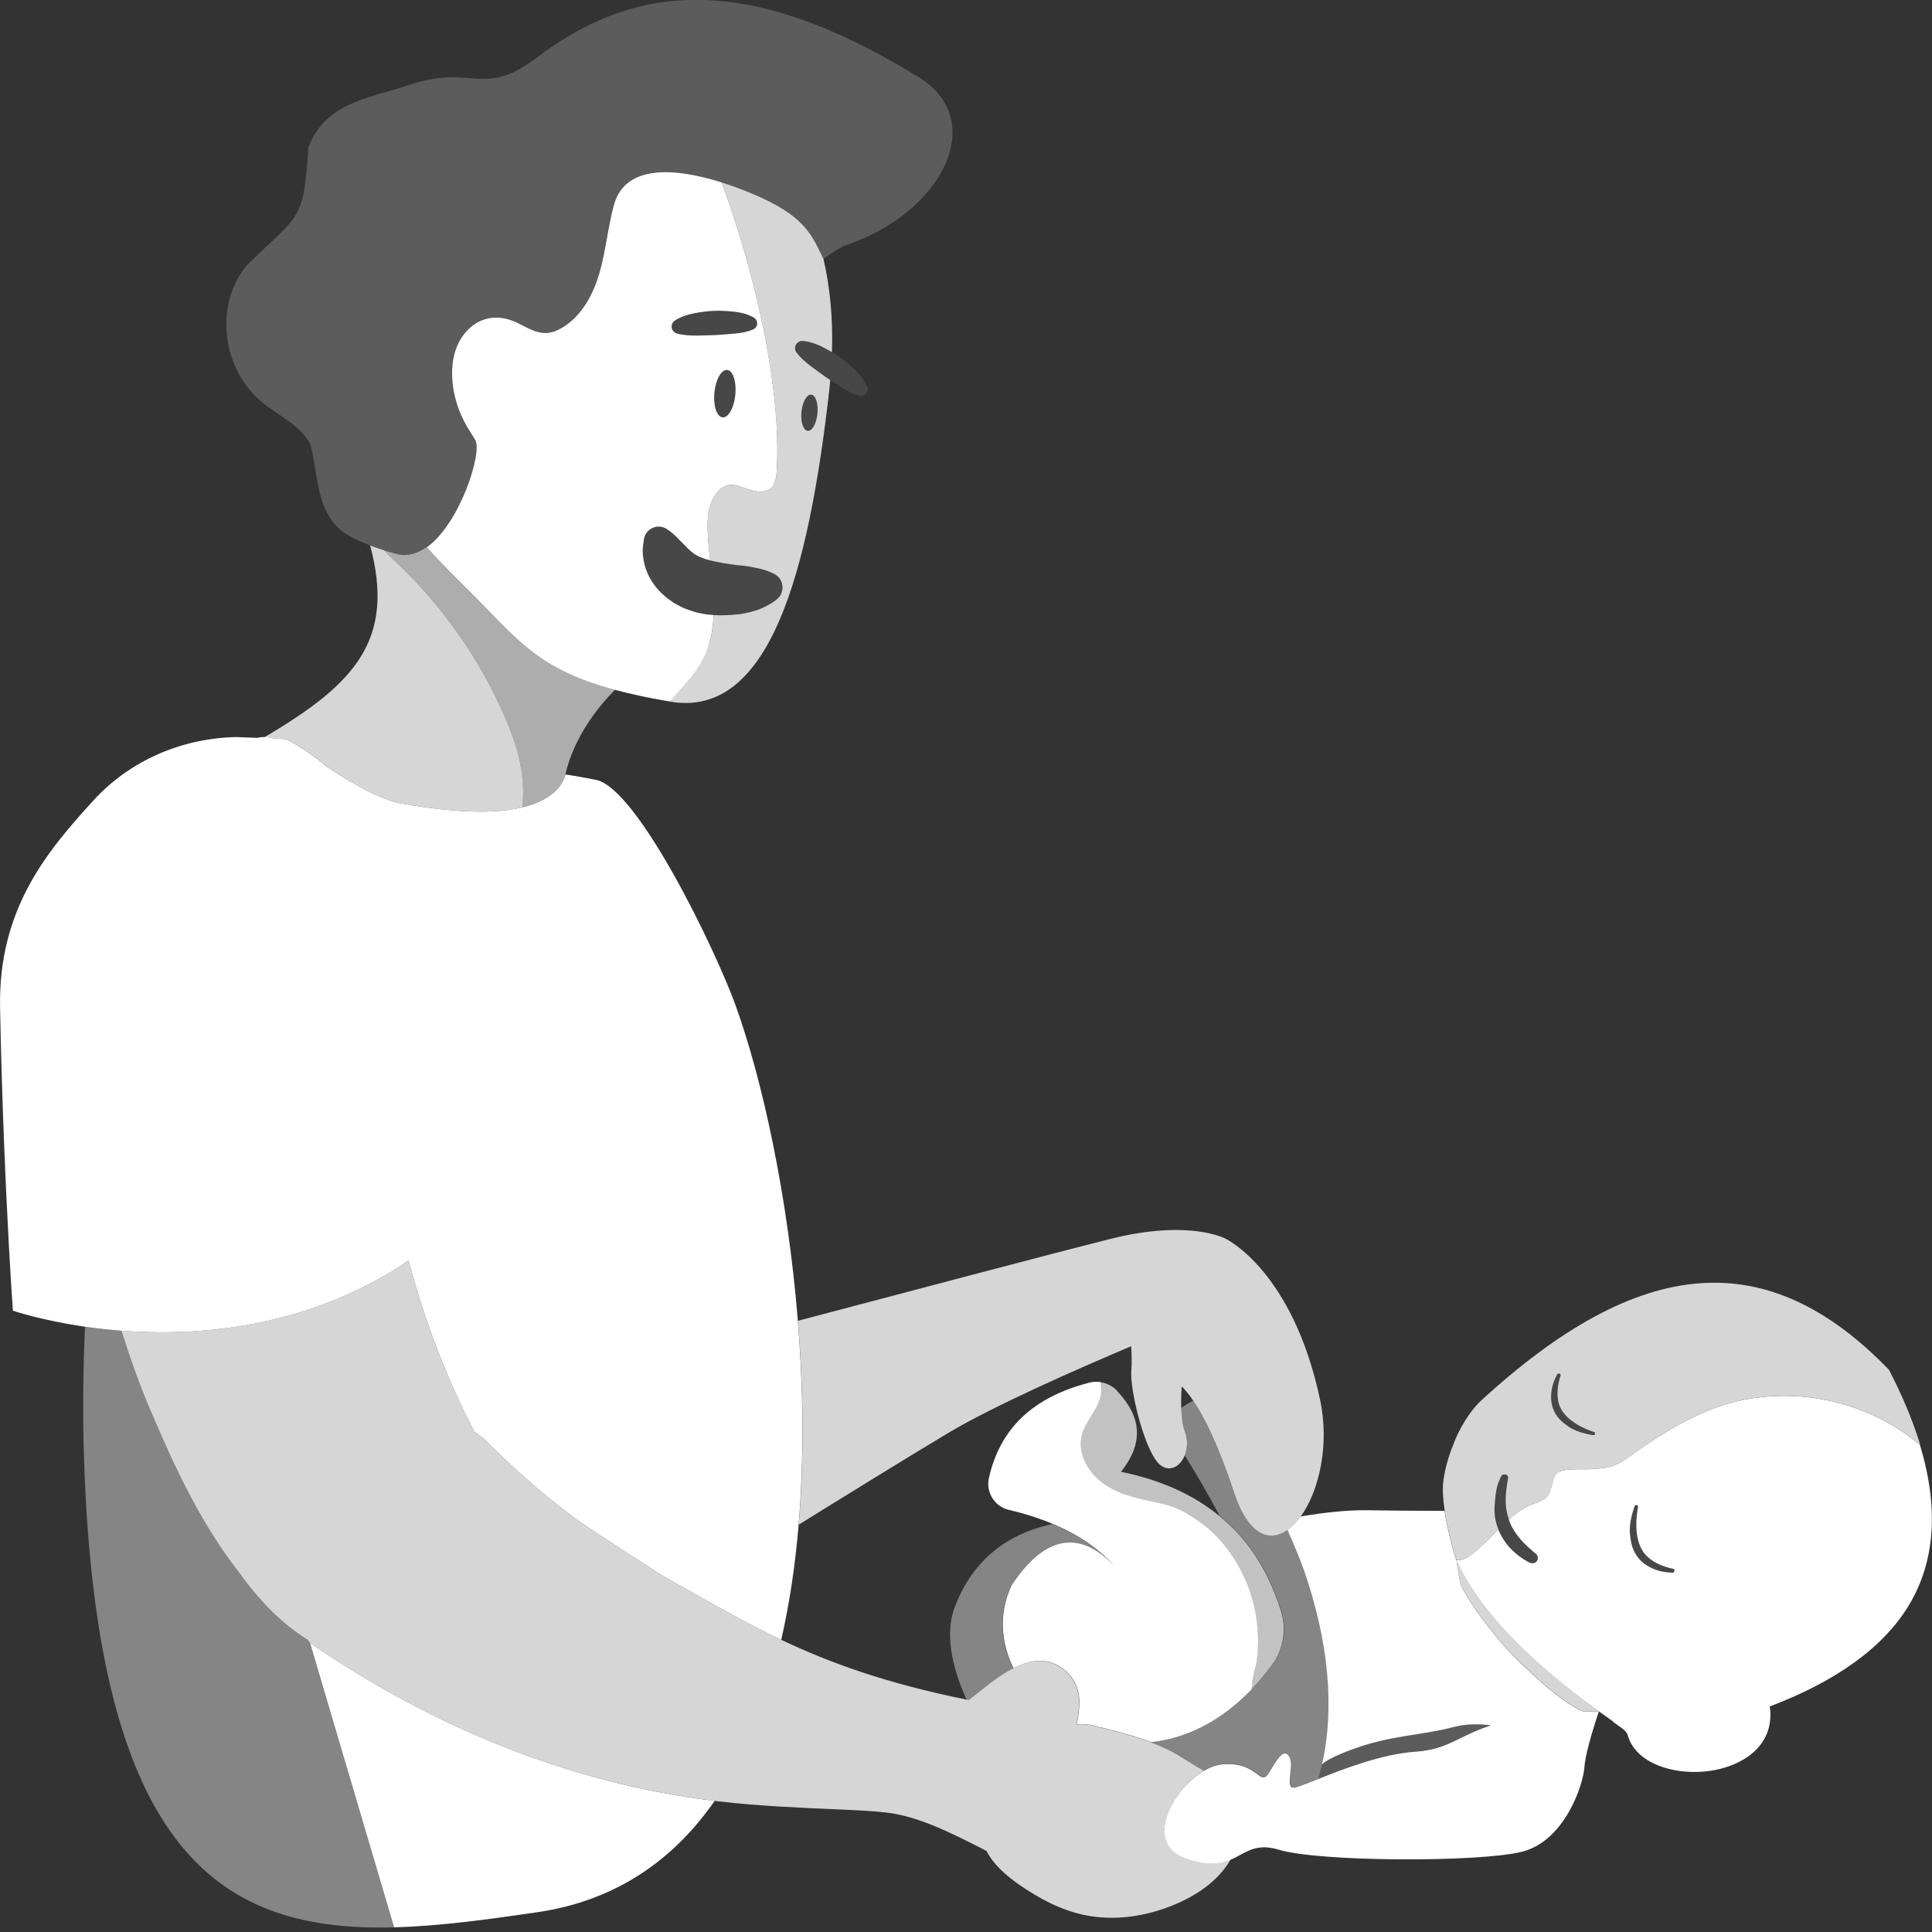 <svg viewBox="0 0 300 300" xmlns="http://www.w3.org/2000/svg"><rect x="0" y="0" width="300" height="300" fill="#333333" stroke="none"/><g fill="#fff"><path d="m 234.3 235.96 c -.34 -.93 -.5 -1.92 -.5 -2.92 -.02 -1.11 .16 -2.22 .35 -3.35 .02 -.14 .14 -.61 -.41 -.72 -.51 -.1 -.69 .36 -.73 .46 -.47 1.09 -.73 1.54 -.93 4.45 -.08 1.2 .13 2.44 .57 3.58 .01 .03 .03 .05 .04 .08 .45 1.09 1.11 2.09 1.91 2.93 .83 .87 1.79 1.59 2.83 2.13 .13 .07 .77 .32 1.18 -.12 .43 -.47 .06 -1.07 -.04 -1.16 -.88 -.72 -1.73 -1.46 -2.45 -2.3 -.73 -.83 -1.33 -1.76 -1.71 -2.78 -.04 -.09 -.06 -.19 -.1 -.28 z" opacity=".1"/><path d="m 124.01 236.76 c 6.34 -3.94 16.42 -10.17 23.25 -14.26 6.89 -4.13 19.77 -9.81 28.38 -13.46 .09 1.28 .13 2.61 .03 3.69 -.28 3.14 2.21 13.19 4.63 14.86 1.47 1.01 2.99 .07 3.66 -1.59 .43 -1.07 .52 -2.42 .02 -3.76 -.36 -.95 -.51 -2.24 -.56 -3.6 -.04 -1.12 0 -2.28 .08 -3.36 .52 .52 1.12 1.23 1.79 2.22 1.71 2.53 3.89 6.84 6.33 14.23 2.2 6.65 5.48 7.83 8.31 5.84 .72 -.51 1.41 -1.21 2.05 -2.09 2.79 -3.87 4.52 -10.99 3 -18.13 -4.24 -20.02 -14.63 -24.98 -14.63 -24.98 s -5.52 -3.1 -17.89 0 c -8.3 2.08 -33.1 8.63 -48.55 12.72 .84 10.44 .99 21.27 .12 31.68 z" opacity=".8"/><path d="m 42.55 114.68 c 1.07 .05 1.87 .09 1.9 .1 2.21 1.13 4.37 2.61 6.46 4.39 3.09 1.98 6.35 4.05 9.58 5.1 l 1.29 .4 c 6.41 1.17 11.18 1.49 14.74 1.32 1.81 -.09 3.32 -.31 4.6 -.62 .08 -.92 .13 -1.84 .11 -2.76 -.08 -4.3 -1.54 -8.46 -3.32 -12.38 -3.78 -8.31 -9.12 -15.89 -15.67 -22.24 -.87 -.84 -1.76 -1.67 -2.61 -2.54 -.76 -.24 -1.48 -.5 -2.15 -.75 3.87 14.57 -2.22 21.36 -16.09 29.58 -.11 .06 -.21 .13 -.31 .19 .47 .01 .95 .07 1.42 .21 .02 .01 .04 .01 .05 .02 z" opacity=".8"/><path d="m 73.76 92.68 c -2.51 -2.54 -5.05 -4.94 -7.43 -7.62 l -.13 -.08 c -1.35 .95 -2.81 1.43 -4.34 1.11 -.76 -.2 -1.51 -.42 -2.24 -.65 .85 .87 1.75 1.7 2.61 2.54 6.55 6.35 11.9 13.94 15.67 22.24 1.78 3.92 3.23 8.08 3.32 12.38 .02 .92 -.03 1.84 -.11 2.76 5.5 -1.33 6.49 -4.26 6.64 -4.95 0 -.01 0 -.02 .01 -.03 .02 -.08 .02 -.13 .02 -.13 h .01 c 1.34 -5.8 5.02 -10.42 7.72 -13.16 -11.7 -3.13 -14.86 -7.46 -21.75 -14.43 z" opacity=".6"/><path d="m 110.08 100.09 c .45 -1.48 .65 -3.03 .73 -4.59 -.84 -.05 -1.71 -.17 -2.6 -.39 -.6 -.16 -1.21 -.37 -1.8 -.59 -.6 -.25 -1.21 -.59 -1.79 -.91 -1.15 -.77 -2.27 -1.71 -3.05 -2.83 -.81 -1.1 -1.29 -2.29 -1.52 -3.28 -.24 -1.03 -.3 -1.87 -.21 -2.61 l .14 -1.09 c .16 -1.26 1.31 -2.16 2.57 -2.01 .35 .04 .69 .17 .97 .35 1.19 .77 1.88 1.63 2.51 2.24 .61 .65 1.07 1.08 1.47 1.39 .37 .35 .78 .5 1.19 .73 .26 .06 .47 .18 .73 .27 .3 .06 .55 .17 .85 .25 -.17 -1.53 -.33 -3.05 -.38 -4.59 -.06 -1.82 .05 -3.74 1.01 -5.29 2.66 -4.29 5.39 .41 8.54 -1.12 1.05 -.51 1.15 -2.36 1.2 -3.34 .66 -13.14 -3.67 -31.15 -8.59 -44.36 -6.75 -2.13 -14.95 -3.08 -16.74 3.55 -.92 3.41 -1.23 6.96 -2.19 10.36 s -2.73 6.77 -5.74 8.6 c -.77 .47 -1.62 .83 -2.51 .87 -1.6 .08 -3.05 -.84 -4.49 -1.55 -5.32 -2.63 -9.76 1.33 -10.14 6.74 -.26 3.58 .8 7.16 2.83 10.26 .26 .4 .51 .8 .74 1.21 1.08 1.92 -2.35 12.9 -7.54 16.62 .03 .03 .06 .07 .09 .1 2.38 2.68 4.91 5.08 7.43 7.62 6.89 6.97 10.05 11.3 21.75 14.43 2.28 .61 4.88 1.18 7.91 1.71 .22 .04 .43 .05 .65 .08 1.66 -2.04 3.67 -3.95 4.93 -6.25 .45 -.82 .8 -1.68 1.07 -2.57 z m 4.1 -38.8 c -.2 2.03 -1.08 3.61 -1.98 3.52 s -1.47 -1.8 -1.27 -3.84 c .2 -2.03 1.08 -3.61 1.98 -3.52 s 1.47 1.8 1.27 3.84 z m -9.84 -10.87 c .07 -.28 .25 -.51 .48 -.66 .94 -.6 1.95 -.91 2.97 -1.12 1.02 -.18 2.06 -.33 3.1 -.37 1.04 -.05 2.09 .03 3.12 .13 1.03 .12 2.07 .35 3.05 .92 .49 .29 .66 .92 .37 1.41 -.12 .2 -.3 .35 -.5 .43 l -.02 .01 c -1.02 .42 -1.99 .56 -2.96 .64 -.97 .07 -1.94 .18 -2.9 .22 -.96 .05 -1.93 .05 -2.9 .08 -.98 0 -1.95 -.04 -3 -.31 l -.02 -.01 c -.6 -.16 -.96 -.77 -.8 -1.37 z"/><path d="m 119.72 31.42 c -1.72 -.87 -4.54 -2.11 -7.67 -3.1 4.92 13.21 9.24 31.22 8.59 44.36 -.05 .97 -.15 2.83 -1.2 3.34 -3.15 1.53 -5.88 -3.17 -8.54 1.12 -.96 1.55 -1.07 3.47 -1.01 5.29 .05 1.53 .21 3.06 .38 4.59 1.23 .32 2.78 .55 4.4 .76 .83 .05 1.68 .17 2.56 .37 .89 .16 1.8 .4 2.77 .86 l .16 .08 c 1.18 .56 1.68 1.97 1.12 3.15 -.16 .34 -.4 .62 -.67 .84 -.87 .69 -1.8 1.15 -2.75 1.55 -.97 .35 -1.98 .58 -3 .73 -1.31 .14 -2.65 .24 -4.05 .15 -.07 1.56 -.28 3.12 -.73 4.59 -.27 .89 -.62 1.75 -1.07 2.57 -1.27 2.29 -3.27 4.2 -4.93 6.25 -.01 .01 -.02 .02 -.02 .03 15.4 2.64 21.49 -19.87 24.72 -48.45 .06 -.51 .1 -1 .14 -1.49 -.23 -.15 -.46 -.3 -.69 -.46 -.79 -.55 -1.56 -1.14 -2.35 -1.71 -.77 -.6 -1.52 -1.22 -2.18 -2.08 l -.01 -.01 c -.38 -.49 -.29 -1.2 .21 -1.58 .23 -.18 .51 -.25 .78 -.23 1.11 .1 2.1 .47 3.04 .93 .5 .26 .99 .54 1.47 .82 .17 -5.38 -.33 -10.2 -1.32 -14.49 -1.39 -2.73 -2.35 -5.85 -8.16 -8.77 z m 4.73 32.55 c .15 -1.55 .83 -2.76 1.51 -2.69 .69 .07 1.12 1.38 .97 2.93 s -.83 2.76 -1.51 2.69 c -.69 -.07 -1.12 -1.38 -.97 -2.93 z" opacity=".8"/><path d="m 125.41 66.9 c .69 .07 1.36 -1.14 1.51 -2.69 s -.28 -2.87 -.97 -2.93 c -.69 -.07 -1.36 1.14 -1.51 2.69 s .28 2.87 .97 2.93 z" opacity=".1"/><path d="m 112.9 57.45 c -.9 -.09 -1.78 1.49 -1.98 3.52 s .37 3.75 1.27 3.84 1.78 -1.49 1.98 -3.52 -.37 -3.75 -1.27 -3.84 z" opacity=".1"/><path d="m 61.87 86.1 c 1.53 .31 3 -.16 4.34 -1.11 .01 -.01 .03 -.02 .04 -.03 5.19 -3.72 8.62 -14.7 7.54 -16.62 -.23 -.41 -.48 -.82 -.74 -1.21 -2.03 -3.1 -3.08 -6.68 -2.83 -10.26 .39 -5.41 4.83 -9.36 10.14 -6.74 1.44 .71 2.89 1.63 4.49 1.55 .89 -.04 1.75 -.4 2.51 -.87 3.02 -1.83 4.78 -5.2 5.74 -8.6 s 1.27 -6.95 2.19 -10.36 c 1.79 -6.63 9.99 -5.68 16.74 -3.55 3.13 .99 5.95 2.24 7.67 3.1 5.8 2.91 6.77 6.04 8.16 8.77 0 .01 .01 .01 .01 .02 1.68 -1.17 2.88 -1.92 3.45 -2.11 14.98 -5 22.28 -19.37 11.31 -26.12 -26.65 -16.38 -44.07 -14.56 -59.33 -2.98 -8.39 6.38 -9.83 .79 -20 4.29 -6.23 2.06 -12.66 2.64 -15.4 9.54 -.83 11.68 -1.1 10.1 -9.56 18.37 -5.15 6.16 -3.93 16.27 2.59 21.47 2.6 2.07 6 3.58 7.32 6.52 1.27 4.92 .74 11.17 6.15 14.16 .7 .38 1.77 .86 3.05 1.34 .67 .25 1.4 .51 2.15 .75 .73 .23 1.48 .46 2.24 .65 z" opacity=".2"/><path d="m 105.14 51.8 l .02 .01 c 1.04 .27 2.02 .31 3 .31 .97 -.03 1.94 -.03 2.9 -.08 .96 -.04 1.93 -.15 2.9 -.22 .97 -.08 1.94 -.22 2.96 -.64 l .02 -.01 c .2 -.08 .38 -.23 .5 -.43 .29 -.49 .12 -1.12 -.37 -1.41 -.98 -.57 -2.02 -.81 -3.05 -.92 -1.04 -.1 -2.08 -.18 -3.12 -.13 -1.04 .04 -2.08 .19 -3.1 .37 -1.02 .21 -2.03 .52 -2.97 1.12 -.23 .15 -.41 .38 -.48 .66 -.16 .6 .2 1.22 .8 1.37 z" opacity=".1"/><path d="m 134.07 61.4 c -.22 .08 -.45 .09 -.66 .04 l -.02 -.01 c -1.06 -.29 -1.91 -.78 -2.73 -1.3 -.58 -.39 -1.16 -.76 -1.74 -1.15 -.23 -.15 -.46 -.3 -.68 -.46 -.8 -.55 -1.56 -1.14 -2.35 -1.71 -.77 -.59 -1.52 -1.22 -2.17 -2.07 l -.02 -.02 c -.37 -.49 -.28 -1.2 .21 -1.57 .23 -.18 .51 -.26 .78 -.23 1.11 .09 2.1 .47 3.04 .93 .49 .26 .98 .53 1.47 .82 .41 .25 .81 .5 1.2 .78 .86 .6 1.63 1.3 2.39 2.01 .74 .73 1.42 1.54 1.84 2.6 .22 .52 -.04 1.12 -.56 1.34 z" opacity=".1"/><path d="m 48.14 255.11 l 13.05 44.16 c 7.05 -.18 14.55 -1.22 22.29 -2.35 12.22 -1.8 21.14 -8.14 27.49 -17.28 -22.73 -2.76 -43.95 -11.59 -62.8 -24.5 l -.02 -.03 z"/><path d="m 47.77 254.64 c -3.56 -2.2 -7.11 -5.53 -10.44 -10.19 -5.79 -7.35 -9.91 -15.94 -13.59 -24.59 -1.89 -4.3 -3.46 -8.74 -4.88 -13.22 -2.03 -.16 -3.93 -.37 -5.66 -.62 -.3 6.72 -.37 13.43 -.17 19.98 1.93 62.69 21.87 73.96 48.16 73.28 l -13.05 -44.16 -.37 -.47 z" opacity=".4"/><path d="m 13.19 206.01 c 1.73 .25 3.63 .47 5.66 .62 11.74 .9 27.97 -.34 43.19 -9.95 .48 -.31 .93 -.64 1.39 -.97 .82 2.95 1.65 5.91 2.66 8.82 2 5.83 4.36 11.58 7.24 17.11 .1 .21 .19 .41 .28 .62 l 1.5 1.11 c 4.29 4.33 8.89 8.44 13.86 12.16 2.48 1.86 13.99 9.2 13.99 9.2 l 2.51 1.41 c 5.46 3.07 10.4 5.91 15.84 8.49 1.3 -5.7 2.19 -11.71 2.7 -17.87 .87 -10.41 .72 -21.23 -.12 -31.68 -1.56 -19.35 -5.49 -37.38 -9.67 -48.97 -3.06 -8.48 -15.22 -33.81 -21.73 -35.03 -4.13 -.78 -4.64 -.81 -4.7 -.82 h -.01 s -.01 .05 -.02 .13 c 0 .01 0 .02 -.01 .03 -.16 .69 -1.15 3.62 -6.64 4.95 -1.28 .31 -2.79 .53 -4.6 .62 -3.56 .17 -8.33 -.15 -14.74 -1.32 l -1.29 -.4 c -3.23 -1.06 -6.49 -3.13 -9.58 -5.1 -2.09 -1.77 -4.26 -3.26 -6.46 -4.39 -.03 -.02 -.83 -.05 -1.9 -.1 -.02 -.01 -.04 -.01 -.05 -.02 -.47 -.13 -.95 -.2 -1.42 -.21 -.39 -.01 -.77 .04 -1.16 .12 -1.68 -.07 -3.19 -.12 -3.24 -.12 -8.43 .18 -16.46 3.61 -22.15 9.83 -6.94 7.62 -14.81 16.67 -14.51 32.15 .29 15.22 .91 28.59 1.38 37.15 .34 6.24 .61 9.94 .61 9.94 s 4.33 1.49 11.19 2.49 z"/><path d="m 121.27 92.23 c -.16 .33 -.4 .62 -.67 .84 -.87 .69 -1.8 1.15 -2.75 1.54 -.97 .35 -1.97 .58 -2.99 .73 -1.31 .14 -2.65 .24 -4.05 .15 -.84 -.05 -1.7 -.17 -2.6 -.39 -.59 -.16 -1.21 -.37 -1.79 -.59 -.6 -.25 -1.21 -.58 -1.79 -.91 -1.16 -.76 -2.27 -1.71 -3.05 -2.83 -.81 -1.09 -1.29 -2.28 -1.52 -3.28 -.24 -1.02 -.3 -1.86 -.21 -2.6 l .13 -1.09 c .16 -1.26 1.31 -2.16 2.57 -2 .36 .04 .69 .17 .97 .35 1.19 .76 1.88 1.63 2.51 2.24 .61 .65 1.06 1.08 1.47 1.38 .37 .35 .78 .51 1.19 .73 .26 .07 .46 .18 .73 .27 .29 .06 .55 .17 .85 .25 1.22 .32 2.78 .55 4.39 .76 .83 .05 1.68 .17 2.56 .37 .89 .16 1.79 .39 2.76 .85 l .16 .08 c 1.18 .56 1.69 1.97 1.13 3.15 z" opacity=".1"/><path d="m 298.16 224.39 l -.59 -.48 c -8.49 -6.87 -20.57 -9.02 -30.77 -5.46 -5.28 1.84 -10.01 5.03 -14.4 8.15 -1.74 1.23 -3.06 1.37 -5.25 1.52 -.38 .03 -.86 .03 -1.38 .02 -1.35 0 -3.04 -.01 -3.86 .48 -.51 .3 -.7 1.07 -.9 1.88 -.2 .8 -.4 1.63 -.96 2.08 s -1.23 .68 -1.87 .92 c -.11 .04 -.22 .09 -.34 .13 -.16 .06 -.33 .12 -.48 .18 -.39 .17 -.79 .41 -1.19 .67 -.36 .24 -.73 .51 -1.1 .81 -.17 .14 -.33 .28 -.5 .43 -.09 .08 -.19 .16 -.28 .24 .03 .09 .06 .19 .1 .28 .38 1.02 .99 1.95 1.71 2.78 .72 .84 1.57 1.57 2.45 2.3 .1 .08 .47 .68 .04 1.16 -.41 .44 -1.04 .19 -1.18 .12 -1.04 -.55 -2 -1.27 -2.83 -2.13 -.8 -.84 -1.45 -1.84 -1.91 -2.93 -.54 .52 -.26 .22 -.8 .76 -1.24 1.25 -2.42 2.43 -3.51 3.21 -.52 .37 -1.31 .81 -2.1 .74 l -.13 -.01 c 3.19 7.01 9.76 14.21 19.99 21.9 .12 .09 .25 .18 .37 .27 .59 .44 1.18 .88 1.79 1.32 -.81 .01 -1.57 .04 -2.31 .07 -1.89 -.71 -5.28 -2.94 -11.3 -9 -2.43 -2.44 -7.66 -9.37 -7.98 -11.23 l -.55 -3.33 c -.65 -1.96 -1.42 -4.92 -1.83 -7.64 -2.97 0 -7.07 -.01 -11.85 -.09 -2.98 -.05 -6.6 .3 -10.5 .97 -.64 .88 -1.33 1.58 -2.05 2.09 1.13 2.53 2.1 4.86 2.7 6.64 4.57 13.46 4.14 23.37 2.66 29.79 .21 -.25 1.23 -1.17 5.71 -2.71 5.28 -1.81 10.11 -1.89 14.63 -3.09 2.16 -.58 4.27 -.51 5.91 -.29 -5.12 1.67 -6.65 3.74 -11.65 4.08 -5.33 .36 -11.33 2.72 -15.2 4.26 -2.15 .85 -3.65 1.46 -4.01 1.32 -.99 -.39 .33 -3.59 -.44 -4.8 s -1.55 -.22 -3.09 2.38 c -1.55 2.6 -1.66 -1.72 -7.38 -1.17 -.91 .09 -1.87 .45 -2.81 1 -5.01 2.94 -9.5 11.36 -2.64 13.68 3.28 1.11 5.22 .78 6.78 .12 2.31 -.98 3.78 -2.69 7.48 -1.56 6.2 1.9 31.07 1.99 37.76 .32 6.68 -1.67 9.53 -10.45 9.71 -13.14 s 2.25 -8.66 2.25 -8.66 c .67 .48 1.35 .97 2.05 1.46 .13 .13 .28 .26 .44 .38 .19 .15 .4 .29 .6 .43 .63 .43 1.22 .84 1.39 1.45 1.32 4.77 8.34 6.58 14.06 5.28 4.41 -1 8.8 -4.09 7.99 -9.76 10.38 -3.94 17.64 -9.2 21.55 -15.64 4.14 -6.8 4.73 -15.19 1.78 -24.93 v .01 z m -38.16 19.58 c -.07 .25 -.3 .23 -.3 .23 s -1.01 -.02 -1.91 -.24 -2.35 -.8 -3.29 -1.93 -1.26 -2.22 -1.41 -3.99 c -.14 -1.77 .64 -3.89 .74 -4.16 s .36 -.16 .36 -.16 c .2 .07 .17 .29 .17 .29 s -.96 4.26 .73 6.86 c 1.43 2.19 4.67 2.72 4.67 2.72 .17 .04 .3 .13 .23 .38 z"/><path d="m 226.28 242.24 c .79 .06 1.58 -.37 2.1 -.74 1.09 -.78 2.27 -1.96 3.51 -3.21 .54 -.54 .26 -.24 .8 -.76 -.01 -.03 -.03 -.05 -.04 -.08 -.44 -1.14 -.66 -2.38 -.57 -3.58 .2 -2.91 .46 -3.36 .93 -4.45 .04 -.1 .23 -.56 .73 -.46 .55 .11 .43 .59 .41 .72 -.2 1.13 -.37 2.24 -.35 3.35 0 1 .16 1.99 .5 2.92 .09 -.08 .19 -.16 .28 -.24 .17 -.14 .33 -.29 .5 -.43 .37 -.3 .73 -.57 1.1 -.81 .4 -.27 .8 -.51 1.19 -.67 .16 -.07 .32 -.12 .48 -.18 .11 -.04 .22 -.09 .34 -.13 .65 -.23 1.32 -.47 1.87 -.92 .56 -.45 .77 -1.28 .96 -2.08 .2 -.81 .39 -1.58 .9 -1.88 .83 -.48 2.51 -.48 3.86 -.48 .51 0 .99 0 1.38 -.02 2.19 -.15 3.52 -.29 5.25 -1.52 4.39 -3.11 9.12 -6.31 14.4 -8.15 10.2 -3.56 22.27 -1.41 30.77 5.46 l .59 .48 c -.07 -.25 -.14 -.49 -.22 -.73 l -.01 -.04 c 0 -.01 -.01 -.02 -.01 -.03 -1.1 -3.42 -2.64 -7.07 -4.6 -10.86 l -.04 -.05 c -18.7 -19.3 -38.44 -18.11 -63.5 4.99 -1.47 1.42 -3.23 4.13 -4.17 6.78 -.76 1.87 -1.27 3.74 -1.51 5.61 -.15 1.21 -.04 2.82 .22 4.53 .41 2.72 1.18 5.68 1.83 7.64 l .13 .01 v -.01 z m 14.81 -27.13 c .24 -.84 .69 -1.68 .69 -1.68 s .1 -.19 .33 -.14 .25 .2 .2 .36 c 0 0 -1.07 2.91 .04 5.05 1.31 2.55 5.18 3.66 5.18 3.66 s .19 .07 .15 .27 c 0 0 -.03 .26 -.29 .22 s -2.33 -.34 -3.69 -1.24 c -1.36 -.91 -2.09 -1.66 -2.56 -2.93 s -.28 -2.73 -.04 -3.56 z" opacity=".8"/><path d="m 234.68 256.78 c 6.03 6.06 9.41 8.29 11.3 9 .74 -.03 1.51 -.05 2.31 -.07 -.61 -.44 -1.2 -.88 -1.79 -1.32 -.12 -.09 -.25 -.18 -.37 -.27 -10.23 -7.69 -16.8 -14.88 -19.99 -21.9 l .55 3.33 c .33 1.86 5.56 8.78 7.98 11.23 z" opacity=".8"/><path d="m 157.07 246.12 c 2.97 -4.45 6.06 -6.67 9.17 -6.58 2.26 .06 4.52 1.28 6.81 3.7 -2.46 -2.75 -5.66 -4.93 -9.61 -6.59 -5.11 1.05 -11.96 4.15 -15.23 13.02 -1.47 4 -.45 9.15 1.89 14.26 .11 .02 .22 .05 .33 .07 1.87 -1.45 4.31 -3.62 6.9 -4.94 -1.92 -3.92 -2.37 -8.46 -.26 -12.93 z" opacity=".4"/><path d="m 191.62 231.72 c -2.44 -7.38 -4.62 -11.7 -6.33 -14.23 -.67 .32 -1.3 .72 -1.87 1.14 .04 1.37 .2 2.66 .56 3.6 .51 1.34 .42 2.7 -.02 3.76 1.66 2.64 3.67 6.08 5.42 9.38 1.91 1.57 3.61 3.34 5.05 5.38 1.91 2.71 3.42 5.84 4.53 9.41 .89 2.84 .37 5.95 -1.39 8.31 -1.04 1.4 -2.1 2.66 -3.18 3.79 -.02 0 -.03 0 -.04 0 l .02 .02 c -5.08 5.31 -10.54 7.72 -15.65 8.25 .93 .36 1.86 .75 2.76 1.19 1.78 .87 3.35 2.06 5.08 2.99 .14 .08 .27 .16 .41 .24 .94 -.55 1.9 -.91 2.81 -1 5.72 -.55 5.83 3.76 7.38 1.17 1.55 -2.6 2.32 -3.59 3.09 -2.38 s -.55 4.41 .44 4.8 c .35 .14 1.86 -.47 4.01 -1.32 l .55 -2.17 s .01 -.03 .05 -.07 c 1.47 -6.42 1.91 -16.33 -2.66 -29.79 -.61 -1.78 -1.57 -4.1 -2.7 -6.64 -2.83 1.99 -6.11 .81 -8.31 -5.84 z" opacity=".4"/><path d="m 173.52 216 c -.72 -.75 -1.65 -1.23 -2.65 -1.37 .05 .52 .12 1.04 .08 1.56 -.15 2.44 -2.35 4.26 -2.99 6.62 -.79 2.9 1.03 6.02 3.53 7.71 s 5.55 2.29 8.49 2.89 c 2.95 .61 4.99 1.92 7.37 3.76 .26 .2 .56 .47 .9 .8 5.29 5.12 7.78 12.49 6.89 19.78 -.04 .3 -.09 .56 -.15 .8 -.01 .02 -.01 .05 -.02 .07 s -.01 .05 -.02 .07 c -.05 .2 -.11 .41 -.17 .64 -.01 .04 -.02 .08 -.03 .13 -.02 .09 -.05 .2 -.07 .31 -.02 .07 -.03 .12 -.05 .19 -.02 .08 -.03 .18 -.05 .27 -.02 .11 -.04 .22 -.07 .35 -.03 .16 -.05 .36 -.08 .55 -.01 .07 -.02 .13 -.03 .21 -.03 .28 -.06 .6 -.09 .95 h .04 c 1.08 -1.13 2.14 -2.39 3.18 -3.79 1.75 -2.36 2.27 -5.47 1.39 -8.31 -1.11 -3.56 -2.62 -6.7 -4.53 -9.41 -1.44 -2.04 -3.14 -3.82 -5.05 -5.38 -4.03 -3.31 -9.08 -5.59 -15.27 -6.86 3.48 -4.35 3.29 -8.45 -.59 -12.52 z" opacity=".7"/><path d="m 194.37 262.29 c -.01 -.01 -.01 -.01 -.02 -.02 .03 -.35 .06 -.66 .09 -.95 .01 -.08 .02 -.13 .03 -.21 .02 -.19 .05 -.39 .08 -.55 .02 -.13 .04 -.23 .07 -.35 .02 -.09 .03 -.19 .05 -.27 .02 -.07 .03 -.13 .05 -.19 .02 -.1 .05 -.21 .07 -.31 .01 -.05 .02 -.08 .03 -.13 .06 -.23 .12 -.44 .17 -.64 .01 -.02 .01 -.05 .02 -.07 s .01 -.05 .02 -.07 c .06 -.25 .11 -.5 .15 -.8 .88 -7.29 -1.6 -14.65 -6.89 -19.78 -.34 -.32 -.64 -.6 -.9 -.8 -2.39 -1.85 -4.43 -3.16 -7.37 -3.76 -2.95 -.61 -6 -1.2 -8.49 -2.89 -2.5 -1.69 -4.31 -4.81 -3.53 -7.71 .64 -2.36 2.84 -4.18 2.99 -6.62 .03 -.52 -.03 -1.04 -.08 -1.56 -.6 -.09 -1.21 -.06 -1.81 .1 -8.71 2.26 -13.8 7.09 -15.54 14.77 -.25 1.08 -.06 2.2 .54 3.15 .47 .75 1.16 1.32 1.96 1.63 .19 .08 .38 .14 .58 .19 2.5 .58 4.77 1.32 6.84 2.18 3.95 1.66 7.16 3.84 9.61 6.59 -2.29 -2.42 -4.55 -3.64 -6.81 -3.7 -3.11 -.09 -6.2 2.13 -9.17 6.58 -2.11 4.47 -1.66 9.01 .26 12.93 1.86 -.94 3.79 -1.45 5.65 -.94 2.13 .59 3.88 2.41 4.39 4.56 .38 1.61 .11 3.29 -.17 4.93 -.01 .05 -.02 .11 -.03 .16 .83 -.06 1.65 -.02 2.44 .17 3.06 .74 6.15 1.49 9.1 2.61 5.11 -.53 10.57 -2.95 15.65 -8.25 z"/><path d="m 184.32 288.64 c -6.86 -2.32 -2.37 -10.74 2.64 -13.68 -.14 -.08 -.27 -.16 -.41 -.24 -1.73 -.93 -3.3 -2.12 -5.08 -2.99 -.9 -.44 -1.82 -.83 -2.76 -1.19 -2.95 -1.12 -6.04 -1.87 -9.1 -2.61 -.79 -.19 -1.62 -.23 -2.44 -.17 .01 -.05 .02 -.11 .03 -.16 .28 -1.63 .55 -3.32 .17 -4.93 -.51 -2.15 -2.25 -3.97 -4.39 -4.56 -1.86 -.52 -3.8 -.01 -5.65 .94 -2.59 1.32 -5.03 3.49 -6.9 4.94 -.11 -.02 -.22 -.05 -.33 -.07 -12.48 -2.54 -21.13 -5.66 -28.79 -9.29 -5.44 -2.58 -10.38 -5.42 -15.84 -8.49 l -2.51 -1.41 s -11.5 -7.33 -13.99 -9.2 c -4.97 -3.72 -9.57 -7.84 -13.86 -12.16 l -1.5 -1.11 c -.1 -.21 -.18 -.41 -.28 -.62 -2.88 -5.54 -5.25 -11.28 -7.24 -17.11 -1.01 -2.9 -1.84 -5.86 -2.66 -8.82 -.45 .33 -.9 .67 -1.39 .97 -15.22 9.6 -31.45 10.84 -43.19 9.95 1.42 4.48 2.99 8.92 4.88 13.22 3.68 8.65 7.8 17.25 13.59 24.59 3.34 4.66 6.89 7.99 10.44 10.19 l .37 .47 .02 .03 c 18.85 12.91 40.07 21.74 62.8 24.5 .2 .03 .4 .06 .61 .08 6.28 .73 12.58 .99 18.89 1.27 2.42 .11 4.85 .2 7.26 .48 4.89 .58 10.01 3.18 14.38 5.39 .37 .19 .74 .38 1.1 .57 1.08 2.12 3.03 3.8 5.01 5.19 3.08 2.16 6.48 3.97 10.16 4.75 4.67 .98 9.6 .23 14.01 -1.61 3.41 -1.43 6.65 -3.59 8.57 -6.75 .05 -.08 .09 -.17 .14 -.25 -1.56 .66 -3.5 .99 -6.78 -.12 z" opacity=".8"/><path d="m 243.69 221.6 c 1.36 .91 3.43 1.2 3.69 1.24 s .29 -.22 .29 -.22 c .03 -.2 -.15 -.27 -.15 -.27 s -3.87 -1.11 -5.18 -3.66 c -1.1 -2.15 -.04 -5.05 -.04 -5.05 .05 -.15 .03 -.31 -.2 -.36 s -.33 .14 -.33 .14 -.44 .84 -.69 1.68 -.44 2.29 .04 3.56 1.2 2.03 2.56 2.93 z" opacity=".1"/><path d="m 204.69 276.22 c 3.88 -1.54 9.88 -3.9 15.2 -4.26 5 -.33 6.53 -2.4 11.65 -4.08 -1.64 -.22 -3.74 -.28 -5.91 .29 -4.53 1.21 -9.35 1.28 -14.63 3.09 -4.48 1.54 -5.5 2.47 -5.71 2.71 -.04 .04 -.05 .07 -.05 .07 l -.55 2.17 z" opacity=".2"/><path d="m 259.77 243.59 s -3.25 -.53 -4.67 -2.72 c -1.69 -2.6 -.73 -6.86 -.73 -6.86 s .03 -.22 -.17 -.29 c 0 0 -.26 -.11 -.36 .16 s -.88 2.39 -.74 4.16 c .14 1.78 .47 2.86 1.41 3.99 s 2.38 1.72 3.29 1.93 c .9 .22 1.91 .24 1.91 .24 s .23 .01 .3 -.23 -.06 -.34 -.23 -.38 z" opacity=".1"/></g></svg>